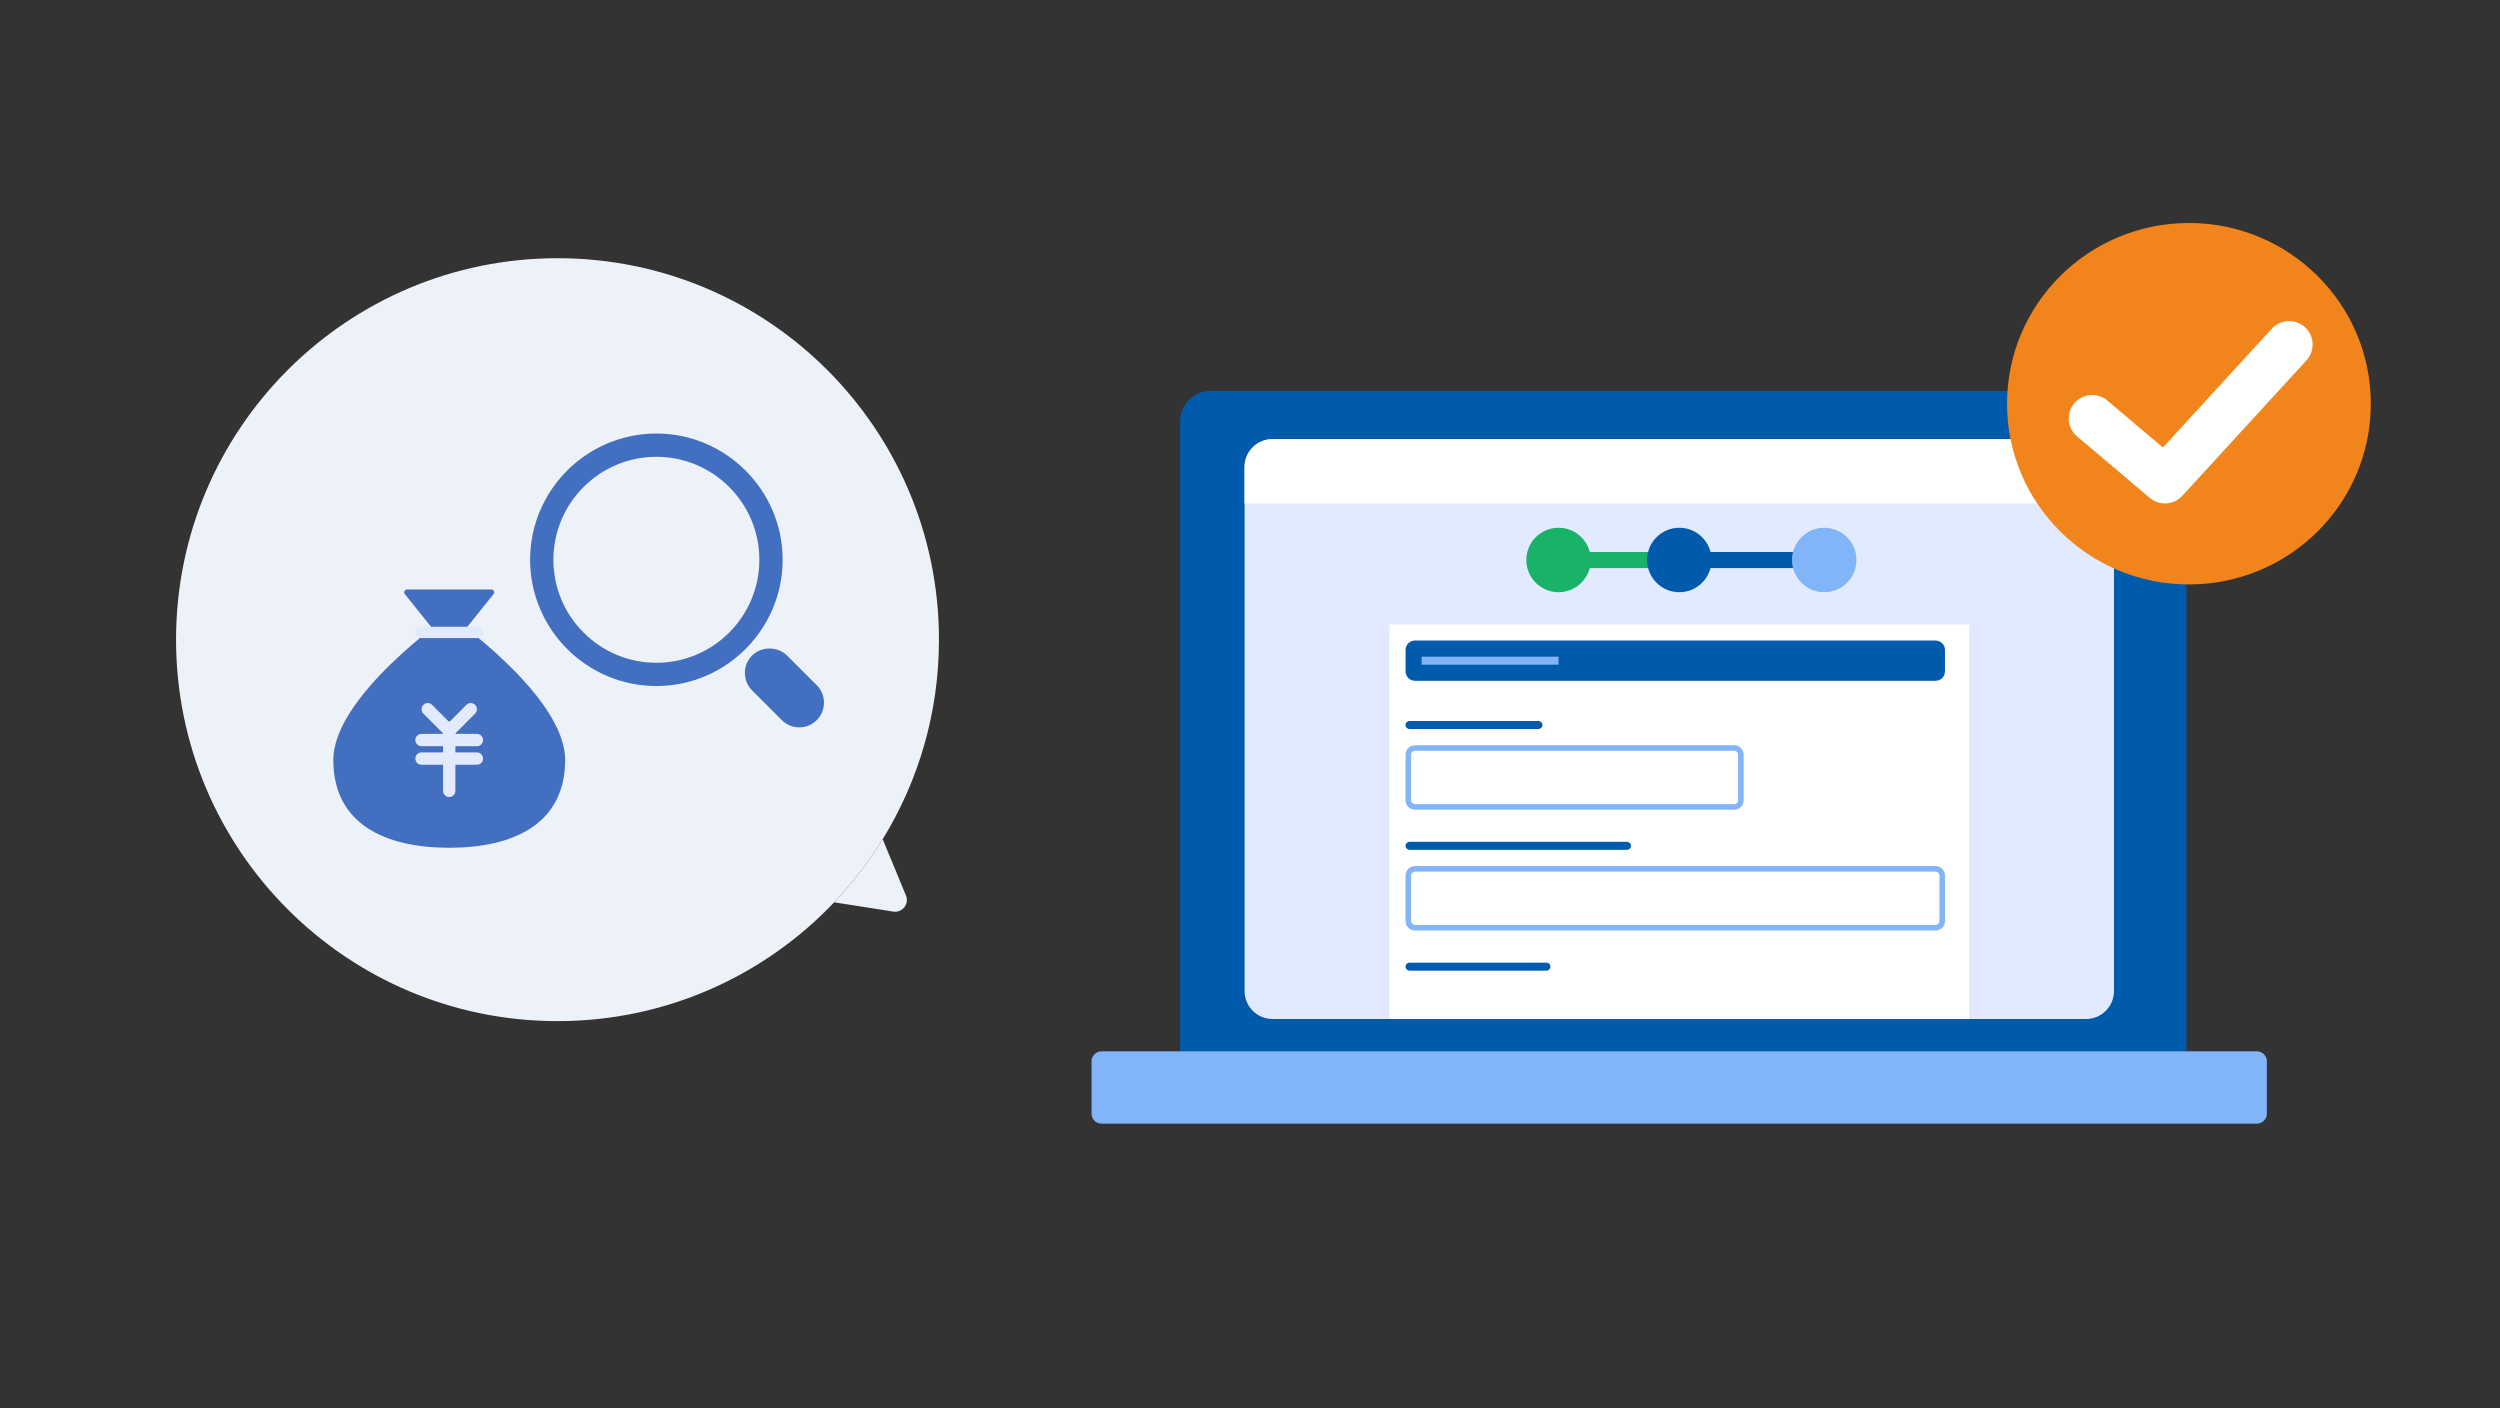 <svg width="213" height="120" viewBox="0 0 213 120" fill="none" xmlns="http://www.w3.org/2000/svg">
<rect x="0" y="0" width="213" height="120" fill="#333333" stroke="none"/>
<path d="M186.284 90.255V35.916C186.284 34.479 185.12 33.307 183.683 33.307H103.146C101.709 33.307 100.545 34.471 100.545 35.916V90.255H186.284Z" fill="#005BAC"/>
<path d="M93.867 95.738H192.271C192.752 95.738 193.138 95.353 193.138 94.887V90.423C193.138 89.95 192.752 89.572 192.271 89.572H93.867C93.385 89.572 93 89.957 93 90.423V94.887C93 95.361 93.385 95.738 93.867 95.738Z" fill="#82B5F7"/>
<path d="M177.728 37.417H108.42C107.103 37.417 106.036 38.485 106.036 39.802V84.434C106.036 85.751 107.103 86.818 108.42 86.818H177.728C179.045 86.818 180.112 85.751 180.112 84.434V39.802C180.112 38.485 179.045 37.417 177.728 37.417Z" fill="#E2EAFF"/>
<path d="M108.396 37.417H177.752C179.053 37.417 180.112 38.477 180.112 39.778V42.901H106.036V39.778C106.036 38.477 107.096 37.417 108.396 37.417Z" fill="white"/>
<path d="M167.768 53.202H118.381V86.818H167.768V53.202Z" fill="white"/>
<path d="M147.766 63.727H120.556C120.246 63.727 119.994 63.979 119.994 64.29V68.175C119.994 68.486 120.246 68.737 120.556 68.737H147.766C148.076 68.737 148.327 68.486 148.327 68.175V64.29C148.327 63.979 148.076 63.727 147.766 63.727Z" fill="white"/>
<path d="M147.758 63.968C147.934 63.968 148.087 64.113 148.087 64.298V68.183C148.087 68.36 147.942 68.513 147.758 68.513H120.556C120.379 68.513 120.227 68.368 120.227 68.183V64.298C120.227 64.121 120.371 63.968 120.556 63.968H147.758ZM147.758 63.495H120.556C120.115 63.495 119.753 63.856 119.753 64.298V68.183C119.753 68.625 120.115 68.986 120.556 68.986H147.758C148.199 68.986 148.56 68.625 148.56 68.183V64.298C148.56 63.856 148.199 63.495 147.758 63.495Z" fill="#82B5F7"/>
<path d="M164.91 54.575H120.556C120.112 54.575 119.753 54.934 119.753 55.378V57.2C119.753 57.644 120.112 58.003 120.556 58.003H164.91C165.353 58.003 165.712 57.644 165.712 57.2V55.378C165.712 54.934 165.353 54.575 164.91 54.575Z" fill="#005BAC"/>
<path d="M131.07 61.431H120.098C119.907 61.431 119.753 61.584 119.753 61.773C119.753 61.961 119.907 62.114 120.098 62.114H131.07C131.261 62.114 131.415 61.961 131.415 61.773C131.415 61.584 131.261 61.431 131.07 61.431Z" fill="#005BAC"/>
<path d="M132.788 55.948H121.125V56.63H132.788V55.948Z" fill="#82B5F7"/>
<path d="M143.761 47.028H132.098V48.401H143.761V47.028Z" fill="#18B268"/>
<path d="M154.741 47.028H143.078V48.401H154.741V47.028Z" fill="#005BAC"/>
<path d="M164.91 74.02H120.556C120.246 74.02 119.994 74.272 119.994 74.582V78.468C119.994 78.779 120.246 79.03 120.556 79.03H164.91C165.22 79.03 165.472 78.779 165.472 78.468V74.582C165.472 74.272 165.22 74.02 164.91 74.02Z" fill="white"/>
<path d="M164.91 74.261C165.087 74.261 165.239 74.406 165.239 74.591V78.476C165.239 78.653 165.095 78.806 164.91 78.806H120.556C120.379 78.806 120.227 78.661 120.227 78.476V74.591C120.227 74.414 120.371 74.261 120.556 74.261H164.91ZM164.91 73.788H120.556C120.115 73.788 119.753 74.149 119.753 74.591V78.476C119.753 78.918 120.115 79.279 120.556 79.279H164.91C165.352 79.279 165.713 78.918 165.713 78.476V74.591C165.713 74.149 165.352 73.788 164.91 73.788Z" fill="#82B5F7"/>
<path d="M138.615 71.724H120.098C119.907 71.724 119.753 71.877 119.753 72.066C119.753 72.254 119.907 72.407 120.098 72.407H138.615C138.806 72.407 138.96 72.254 138.96 72.066C138.96 71.877 138.806 71.724 138.615 71.724Z" fill="#005BAC"/>
<path d="M131.752 82.017H120.098C119.907 82.017 119.753 82.17 119.753 82.358C119.753 82.547 119.907 82.7 120.098 82.7H131.752C131.943 82.7 132.098 82.547 132.098 82.358C132.098 82.17 131.943 82.017 131.752 82.017Z" fill="#005BAC"/>
<path d="M132.788 50.456C134.304 50.456 135.533 49.227 135.533 47.71C135.533 46.194 134.304 44.965 132.788 44.965C131.271 44.965 130.042 46.194 130.042 47.71C130.042 49.227 131.271 50.456 132.788 50.456Z" fill="#18B268"/>
<path d="M143.078 50.456C144.594 50.456 145.823 49.227 145.823 47.71C145.823 46.194 144.594 44.965 143.078 44.965C141.562 44.965 140.333 46.194 140.333 47.71C140.333 49.227 141.562 50.456 143.078 50.456Z" fill="#005BAC"/>
<path d="M155.423 50.456C156.939 50.456 158.168 49.227 158.168 47.71C158.168 46.194 156.939 44.965 155.423 44.965C153.907 44.965 152.678 46.194 152.678 47.71C152.678 49.227 153.907 50.456 155.423 50.456Z" fill="#82B5F7"/>
<path d="M186.497 49.795C195.055 49.795 201.994 42.902 201.994 34.398C201.994 25.894 195.055 19 186.497 19C177.938 19 171 25.894 171 34.398C171 42.902 177.938 49.795 186.497 49.795Z" fill="#F1851B"/>
<path d="M178.252 35.653L184.457 40.894L195.034 29.355" stroke="white" stroke-width="4" stroke-linecap="round" stroke-linejoin="round"/>
<path d="M80 54.5C80 60.732 78.246 66.554 75.205 71.5C74.014 73.436 72.627 75.237 71.07 76.877C65.148 83.112 56.778 87 47.5 87C29.551 87 15 72.449 15 54.5C15 36.551 29.551 22 47.5 22C65.449 22 80 36.551 80 54.5Z" fill="#EDF2F9"/>
<path d="M76.109 77.667C76.88 77.788 77.487 77.018 77.188 76.297L75.205 71.5C74.014 73.436 72.627 75.237 71.07 76.877L76.109 77.667Z" fill="#EDF2F9"/>
<path d="M48.151 64.746C48.151 70.213 43.729 72.23 38.274 72.23C32.82 72.23 28.398 70.213 28.398 64.746C28.398 59.28 38.274 52.433 38.274 52.433C38.274 52.433 48.151 59.28 48.151 64.746Z" fill="#436FC0"/>
<path d="M41.866 50.225H34.679C34.478 50.225 34.365 50.461 34.492 50.617L38.271 55.331L42.05 50.617C42.178 50.458 42.065 50.225 41.863 50.225H41.866Z" fill="#436FC0"/>
<path d="M40.683 53.399H35.867C35.6 53.399 35.385 53.615 35.385 53.882C35.385 54.148 35.6 54.365 35.867 54.365H40.683C40.949 54.365 41.165 54.148 41.165 53.882C41.165 53.615 40.949 53.399 40.683 53.399Z" fill="#E2EAFF"/>
<path d="M38.275 62.789C38.142 62.789 38.006 62.738 37.904 62.636L36.07 60.797C35.865 60.593 35.865 60.26 36.07 60.053C36.274 59.848 36.605 59.848 36.812 60.053L38.275 61.519L39.738 60.053C39.942 59.848 40.274 59.848 40.481 60.053C40.688 60.258 40.685 60.59 40.481 60.797L38.647 62.636C38.544 62.738 38.411 62.789 38.275 62.789Z" fill="#E2EAFF"/>
<path d="M40.632 63.579H35.912C35.623 63.579 35.388 63.343 35.388 63.053C35.388 62.764 35.623 62.528 35.912 62.528H40.632C40.921 62.528 41.157 62.764 41.157 63.053C41.157 63.343 40.921 63.579 40.632 63.579Z" fill="#E2EAFF"/>
<path d="M40.632 65.156H35.912C35.623 65.156 35.388 64.92 35.388 64.63C35.388 64.34 35.623 64.105 35.912 64.105H40.632C40.921 64.105 41.157 64.34 41.157 64.63C41.157 64.92 40.921 65.156 40.632 65.156Z" fill="#E2EAFF"/>
<path d="M38.273 67.906C37.984 67.906 37.749 67.67 37.749 67.38V62.002C37.749 61.712 37.984 61.477 38.273 61.477C38.563 61.477 38.798 61.712 38.798 62.002V67.38C38.798 67.67 38.563 67.906 38.273 67.906Z" fill="#E2EAFF"/>
<g clip-path="url(#clip0_2037_73031)">
<path d="M69.585 58.38L67.053 55.849C66.26 55.055 64.871 55.055 64.078 55.849C63.261 56.665 63.261 58.007 64.078 58.824L66.609 61.355C67.006 61.752 67.531 61.974 68.103 61.974C68.663 61.974 69.188 61.752 69.585 61.355C69.981 60.959 70.203 60.434 70.203 59.862C70.203 59.29 69.981 58.777 69.585 58.368V58.38Z" fill="#436FC0"/>
<path d="M66.68 47.693C66.68 41.767 61.85 36.937 55.923 36.937C49.996 36.937 45.166 41.767 45.166 47.693C45.166 53.62 49.996 58.45 55.923 58.45C61.85 58.45 66.68 53.62 66.68 47.693ZM55.923 56.467C51.081 56.467 47.15 52.535 47.15 47.693C47.15 42.852 51.081 38.92 55.923 38.92C60.765 38.92 64.697 42.852 64.697 47.693C64.697 52.535 60.765 56.467 55.923 56.467Z" fill="#436FC0"/>
</g>
<defs>
<clipPath id="clip0_2037_73031">
<rect width="28" height="28" fill="white" transform="translate(44 35.77)"/>
</clipPath>
</defs>
</svg>

